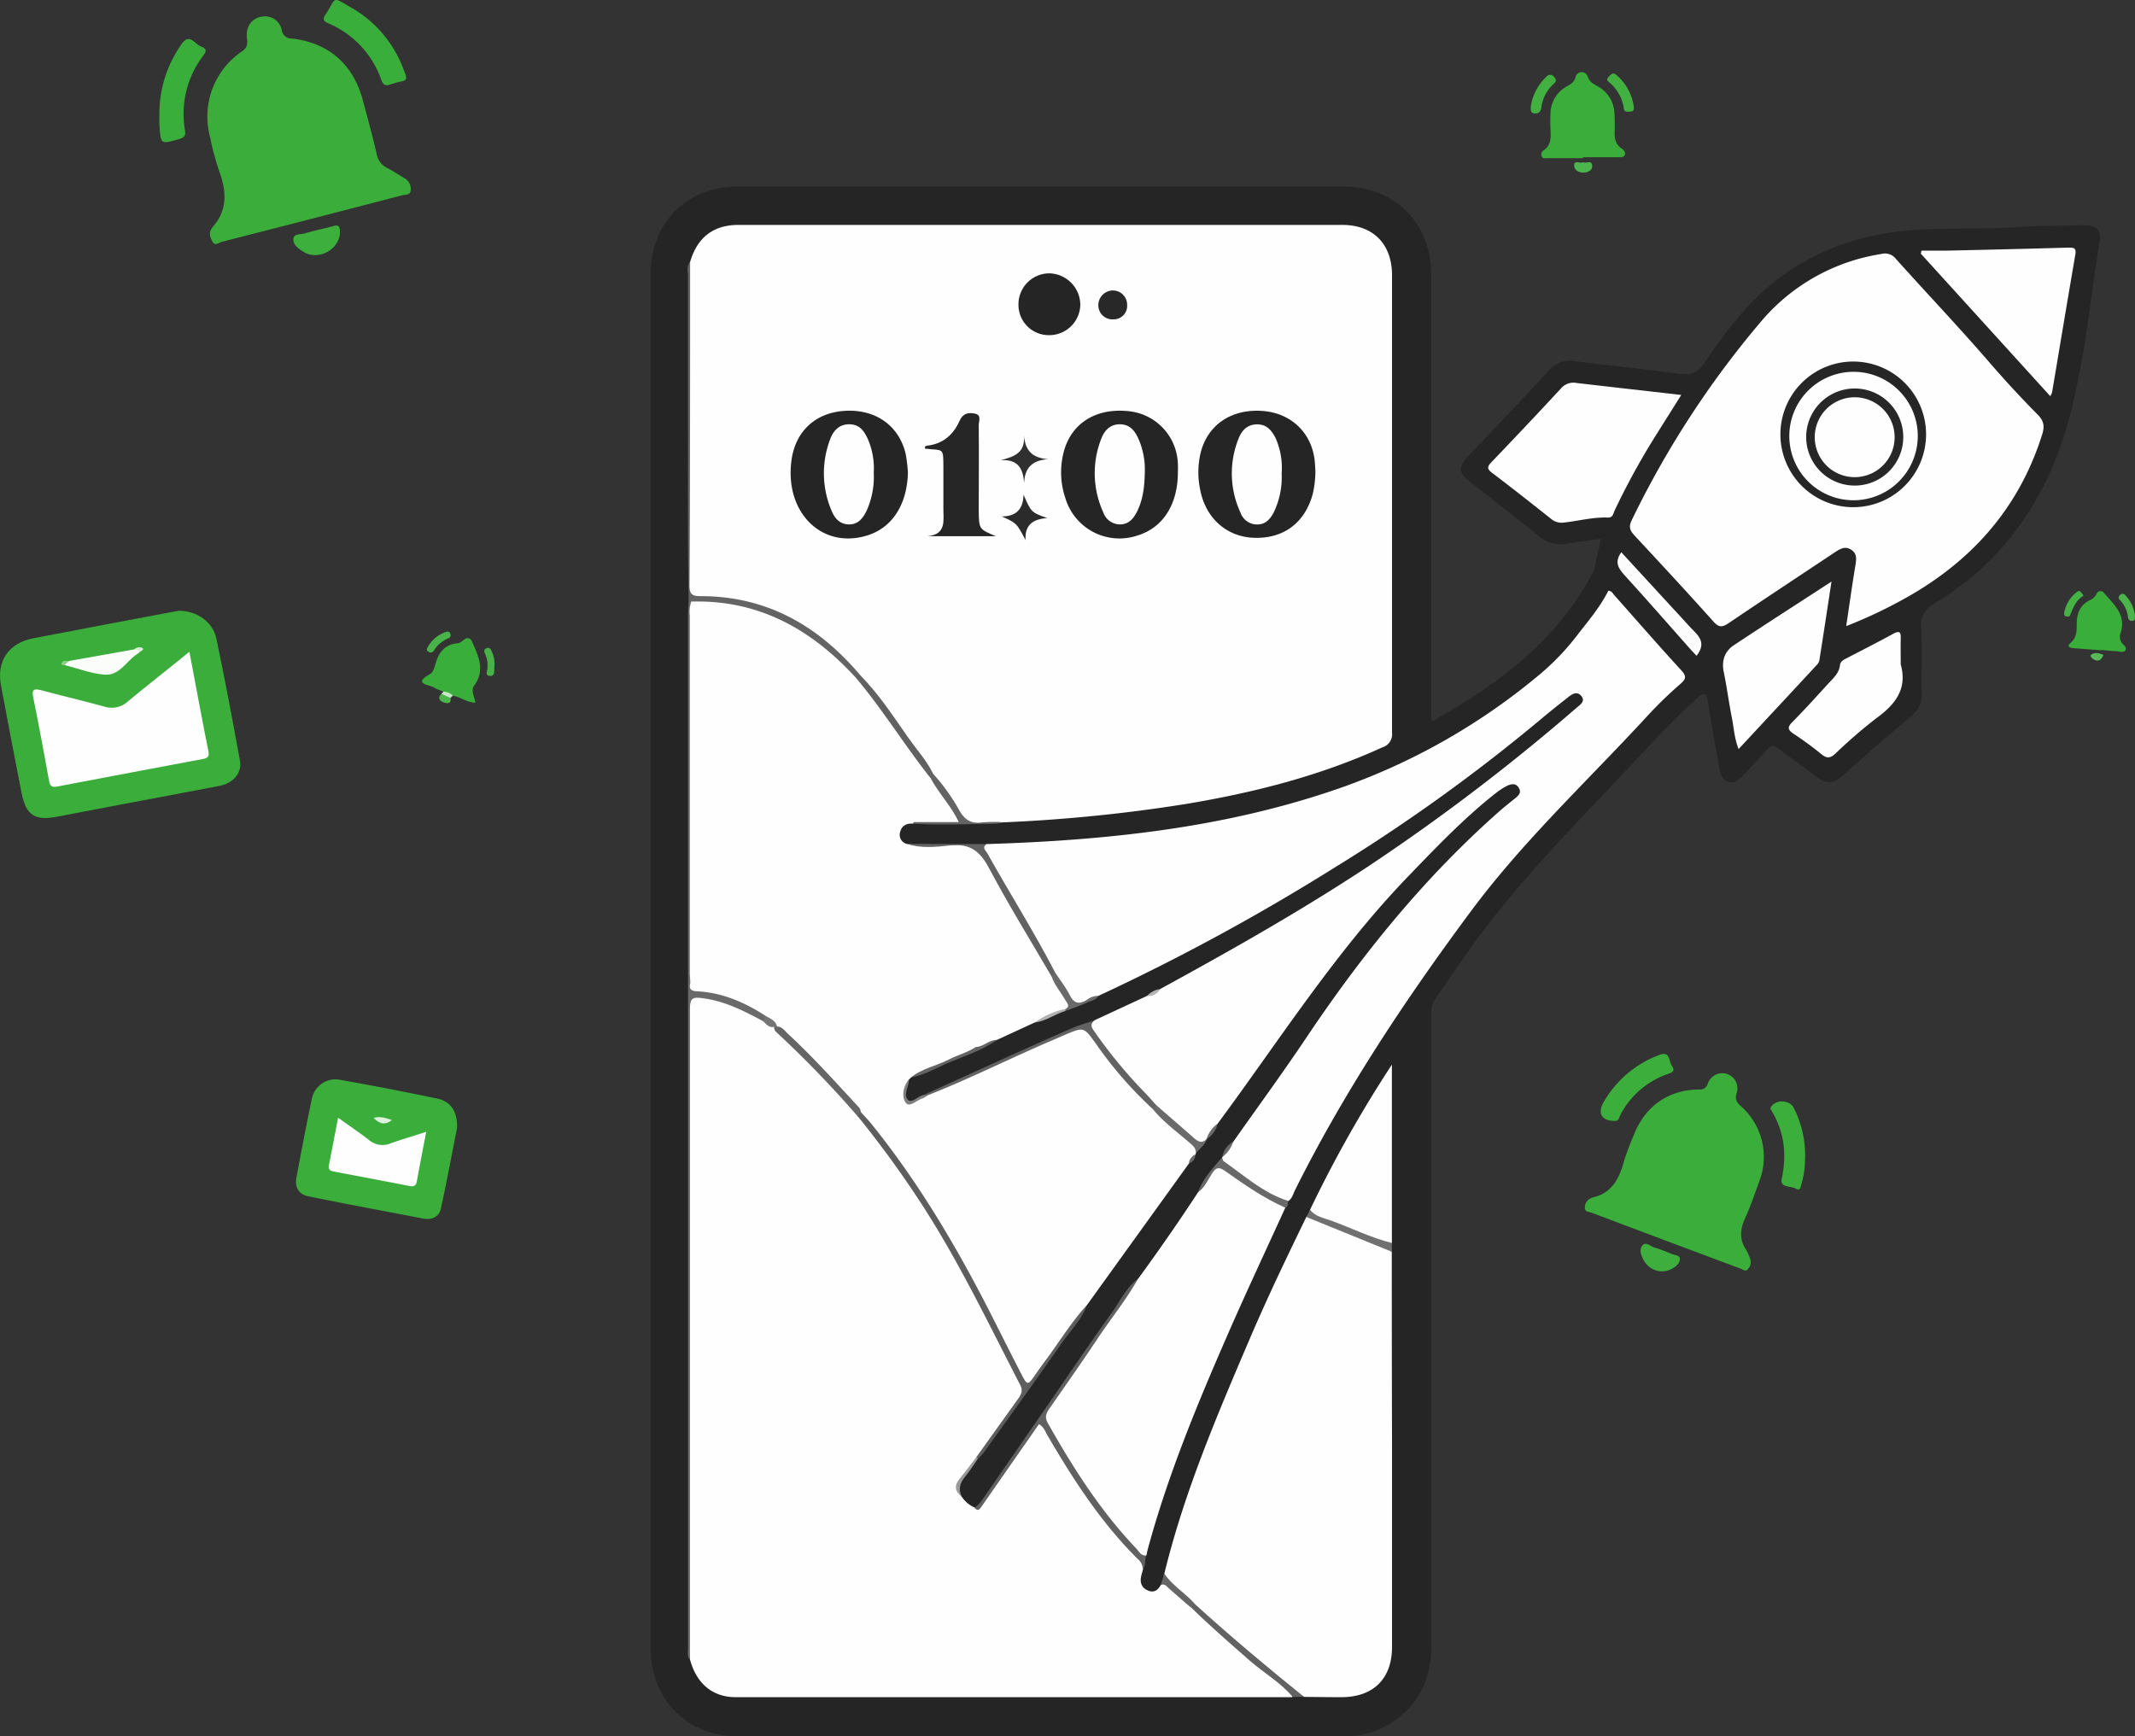 <svg id="Capa_1" data-name="Capa 1" xmlns="http://www.w3.org/2000/svg" viewBox="0 0 580.99 472.53"><rect x="0" y="0" width="580.99" height="472.53" fill="#333333" stroke="none"/><defs><style>.cls-1{fill:#fdfdfd;}.cls-1,.cls-10,.cls-11,.cls-12,.cls-13,.cls-14,.cls-15,.cls-16,.cls-17,.cls-18,.cls-19,.cls-2,.cls-20,.cls-21,.cls-22,.cls-23,.cls-24,.cls-25,.cls-26,.cls-27,.cls-28,.cls-29,.cls-3,.cls-30,.cls-31,.cls-32,.cls-33,.cls-34,.cls-35,.cls-36,.cls-37,.cls-38,.cls-39,.cls-4,.cls-40,.cls-5,.cls-6,.cls-7,.cls-8,.cls-9{fill-rule:evenodd;}.cls-2{fill:#252525;}.cls-3{fill:#3aad3a;}.cls-4{fill:#3aae3a;}.cls-5{fill:#3bae3b;}.cls-6{fill:#3daf3d;}.cls-7{fill:#3eaf3e;}.cls-8{fill:#42b142;}.cls-9{fill:#4bb54b;}.cls-10{fill:#48b348;}.cls-11{fill:#45b245;}.cls-12{fill:#47b347;}.cls-13{fill:#4db54d;}.cls-14{fill:#58ba58;}.cls-15{fill:#c5e7c5;}.cls-16{fill:#fefefe;}.cls-17{fill:#6a6a6a;}.cls-18{fill:#616161;}.cls-19{fill:#646464;}.cls-20{fill:#fcfcfc;}.cls-21{fill:#626262;}.cls-22{fill:#696969;}.cls-23{fill:#707070;}.cls-24{fill:#666;}.cls-25{fill:#fbfdfb;}.cls-26{fill:#88ce88;}.cls-27{fill:#d9efd9;}.cls-28{fill:#ddf1dd;}.cls-29{fill:#262626;}.cls-30{fill:#282828;}.cls-31{fill:#303030;}.cls-32{fill:#2b2b2b;}.cls-33{fill:#5e5e5e;}.cls-34{fill:#989898;}.cls-35{fill:#757575;}.cls-36{fill:#636363;}.cls-37{fill:#b4b4b4;}.cls-38{fill:#b1b1b1;}.cls-39{fill:#7e7e7e;}.cls-40{fill:#272727;}</style></defs><path class="cls-1" d="M-34.11,52.3" transform="translate(-13.23 -121.18)"/><path class="cls-2" d="M402.69,317.21c.34.09.47.16.53.13,17.54-9.88,33.44-21.54,43.21-39.84a5.71,5.71,0,0,0,.65-1.34c.6-2.62,1.14-5.25,1.8-8.32-3.12.43-6.08.73-9,1.27a9.12,9.12,0,0,1-8-2.11c-6.08-5-12.4-9.78-18.61-14.66-3.1-2.45-3.25-4.07-.59-6.89,7.33-7.79,14.76-15.5,22-23.39a7.54,7.54,0,0,1,7.17-2.58c9.42,1.19,18.86,2.16,28.27,3.42,3.05.41,5-.1,6.91-2.9,6.14-9.15,12.8-17.9,22-24.35a65.54,65.54,0,0,1,25.19-10.57c12.47-2.52,25.09-1.16,37.61-2.08,6.08-.45,12.19-.35,18.29-.52,3.41-.1,5,1.22,4.49,4.33-2.64,16.27-4.1,32.87-8.43,48.69-5.69,20.77-17.26,38.33-36.34,49.78-2.82,1.69-4,3.45-3.81,6.79.32,6,0,12,.13,18a6.75,6.75,0,0,1-2.54,5.74q-9.72,8.25-19.26,16.7c-2.28,2-4.3,2-6.67.18-3.47-2.69-7.11-5.18-10.6-7.85-1.19-.91-1.93-.9-2.93.26-2,2.34-4.21,4.55-6.31,6.83-1.17,1.27-2.33,2.61-4.32,2s-2.17-2.46-2.47-4.1c-1.09-6-2.2-12-3.14-18-.34-2.19-.95-2.3-2.49-.93-7.19,6.39-13.62,13.52-20.21,20.5-12.83,13.59-25.93,26.93-37.36,41.78-5,6.5-9.53,13.33-14.18,20.08-1,1.48-.95,3-.95,4.56q0,85.5,0,171c0,10-3.94,17.58-12.83,22.37a22.77,22.77,0,0,1-11,2.51q-82.5,0-165,0c-13.71,0-23.59-10.07-23.59-23.77q0-187.2,0-374.41c0-13.72,9.91-23.59,23.67-23.6q82.36,0,164.71,0c14.06,0,24,9.9,24,24q0,59.1,0,118.21C402.69,315.13,402.69,316.2,402.69,317.21Z" transform="translate(-13.23 -121.18)"/><path class="cls-3" d="M85.27,125.63a4.6,4.6,0,0,1,4.61,3.63,2.69,2.69,0,0,0,2.76,2.41c10.06,1.16,16.73,7,19.36,16.9,1.28,4.82,2.62,9.63,3.73,14.49a5.26,5.26,0,0,0,2.91,3.86c1.68.86,3.26,1.93,4.88,2.9a3.29,3.29,0,0,1,1.47,3.1c0,1.41-1.43,1.18-2.28,1.4q-24.46,6.39-49,12.64c-.82.21-2,1.31-2.65,0-.56-1.07-1.18-2.39-.17-3.66.06-.08.07-.19.14-.26,4.28-4.76,3.82-10,1.76-15.53a77.64,77.64,0,0,1-2.45-9.25,21.39,21.39,0,0,1,8.76-23.11c1.43-1,1.54-2,1.33-3.49C80,128.23,82,125.72,85.27,125.63Z" transform="translate(-13.23 -121.18)"/><path class="cls-3" d="M61.92,287.4c4.84,0,9.25,3,10.2,7.61,2.31,11,4.39,22.11,6.41,33.19.61,3.35-1.8,6.13-5.64,6.87-8.71,1.69-17.45,3.3-26.17,4.95q-9,1.69-17.92,3.42c-6.09,1.18-8.5-.36-9.7-6.47-1.92-9.79-3.82-19.58-5.63-29.39-1.2-6.52,2.17-11.4,8.73-12.67,12.63-2.45,25.28-4.8,37.92-7.19Z" transform="translate(-13.23 -121.18)"/><path class="cls-3" d="M481.65,413.27a4.12,4.12,0,0,1,4.19,5.35c-.51,1.64-.14,2.46,1.07,3.55A18.4,18.4,0,0,1,492,442.62c-1.23,3.37-2.37,6.8-3.86,10.05-1.4,3.05-1.65,5.84.29,8.7a15.53,15.53,0,0,1,1.08,2.46,2.71,2.71,0,0,1-.65,2.76c-.61.85-1.48,0-2.15-.21q-20.18-7.53-40.31-15.14c-.75-.28-2-.2-1.88-1.44a2.68,2.68,0,0,1,1.49-2.44,3.71,3.71,0,0,1,.53-.26c5.32-1.16,7.32-5.13,8.61-9.87a74.55,74.55,0,0,1,2.62-7c3.06-7.95,9.4-12.48,17.86-12.54a2.16,2.16,0,0,0,2.35-1.65A4.23,4.23,0,0,1,481.65,413.27Z" transform="translate(-13.23 -121.18)"/><path class="cls-3" d="M137.61,428.14c-1.33,6.73-2.75,14.38-4.41,22-.5,2.25-2.49,3.11-4.71,2.69-10.48-2-21-3.95-31.41-6.08-2.49-.5-3.68-2.41-3.2-5,1.33-7.15,2.68-14.31,4.19-21.42A6.57,6.57,0,0,1,106,415.1q13.25,2.34,26.41,5.11C135.9,421,137.73,423.7,137.61,428.14Z" transform="translate(-13.23 -121.18)"/><path class="cls-3" d="M444,164.22c-3.19,0-6.38,0-9.57,0-.56,0-1.26.25-1.62-.39a1.36,1.36,0,0,1,.6-1.81c1.89-1.39,1.87-3.33,1.76-5.36a44.83,44.83,0,0,1,0-4.78,8.49,8.49,0,0,1,4.3-7.11c1.09-.67,2.1-1.06,2.51-2.62a1.72,1.72,0,0,1,3.32-.13c.52,1.6,1.63,2,2.81,2.72a8.65,8.65,0,0,1,4.46,7.34c.08,1.59.13,3.19.06,4.78-.09,1.88.15,3.54,1.87,4.71.55.38,1.17,1,.9,1.74s-1.15.66-1.81.66c-3.19,0-6.38,0-9.57,0Z" transform="translate(-13.23 -121.18)"/><path class="cls-4" d="M123.7,141.85c.25,1-.32,1.27-1.09,1.45a31.43,31.43,0,0,0-3.16.87c-1.28.45-1.93.16-2.44-1.21a26,26,0,0,0-14.5-15.46c-1.39-.6-1.48-1.19-.68-2.4,3.1-4.68,1.5-5,6.93-1.88A32.18,32.18,0,0,1,123,139.94C123.28,140.59,123.49,141.26,123.7,141.85Z" transform="translate(-13.23 -121.18)"/><path class="cls-4" d="M56.6,152.35a32.78,32.78,0,0,1,6-19.1c2.2-3.3,3.63,0,5.31.58,2.3.79.94,2,.17,3.11a26.17,26.17,0,0,0-4.52,19.63c.25,1.5-.1,2-1.6,2.47-5,1.41-5,1.49-5.32-3.69C56.54,154.35,56.6,153.35,56.6,152.35Z" transform="translate(-13.23 -121.18)"/><path class="cls-4" d="M585,298.16l-7.43-.57c-1.06-.08-2.08-.42-.83-1.5,1.79-1.54,1.59-3.56,1.63-5.49.07-2.87,1.18-5,3.81-6.21a3.4,3.4,0,0,0,1.58-1.6,1.15,1.15,0,0,1,2-.25c2.71,3.16,6.21,6,4.51,11a2.85,2.85,0,0,0,.36,2.58c.43.62,1.46,1.18,1,2s-1.61.32-2.44.29c-1.39-.05-2.78-.22-4.17-.35Z" transform="translate(-13.23 -121.18)"/><path class="cls-4" d="M133.94,309.45c-.91-.4-1.86-.73-2.73-1.21-1.49-.83-5.69-.94-.94-3.62,1-.56,1.31-2.39,1.77-3.7.94-2.72,2.72-4.39,5.61-4.66.91-.08,1.37-.65,2-1.07a1.22,1.22,0,0,1,2,.54c1.71,3.88,3.69,7.77.69,11.92-1.1,1.52,0,3,.25,4.79-2.43-.14-4.11-1.58-6.11-1.92C135.54,310.36,134.54,310.38,133.94,309.45Z" transform="translate(-13.23 -121.18)"/><path class="cls-5" d="M452.52,426.23c-3.32,0-4.6-2-3-4.93a29.22,29.22,0,0,1,15.09-12.95c3.24-1.31,2.66,1.63,3.57,2.86,1.16,1.59-.14,1.91-1.33,2.35a23,23,0,0,0-12.73,11.15C453.83,425.34,453.76,426.36,452.52,426.23Z" transform="translate(-13.23 -121.18)"/><path class="cls-5" d="M504.39,437.59a21,21,0,0,1-.91,5.65c-.22.69-.19,2.21-1.55,1.45s-4.35-.28-3.86-2.61c1.42-6.66.76-12.83-2.79-18.66a.84.84,0,0,1-.07-1.07c1.41-2,5.05-1.84,6.13.31A28.49,28.49,0,0,1,504.39,437.59Z" transform="translate(-13.23 -121.18)"/><path class="cls-6" d="M99.05,190.61a5.65,5.65,0,0,1-3.37-1c-1.29-.79-2.72-1.86-2.62-3.39s2-1.17,3.14-1.52c2.55-.8,5.2-1.28,7.77-2,1.44-.43,1.71.15,1.77,1.39C105.91,187.45,102.8,190.54,99.05,190.61Z" transform="translate(-13.23 -121.18)"/><path class="cls-7" d="M465.5,467.19a5.74,5.74,0,0,1-4.93-2.95c-.69-1.31-1.46-3-.31-4.18.91-1,2.15.33,3.21.65a42.18,42.18,0,0,1,4.74,1.77c.76.33,2.06.24,2.14,1.25s-.83,2-1.8,2.54A5.68,5.68,0,0,1,465.5,467.19Z" transform="translate(-13.23 -121.18)"/><path class="cls-8" d="M457.82,150.14c.12.79,0,1.41-1,1.42-.66,0-1.52.21-1.68-.75a11.3,11.3,0,0,0-4.12-7.32c-.86-.67-.24-1.17.24-1.68s1-.92,1.75-.29A13.77,13.77,0,0,1,457.82,150.14Z" transform="translate(-13.23 -121.18)"/><path class="cls-8" d="M429.8,150.22a13.78,13.78,0,0,1,4.27-8.17,1.23,1.23,0,0,1,2,0c.78.73.7,1.24,0,1.92a10.31,10.31,0,0,0-3.4,6.48c-.13,1-.58,1.64-1.75,1.6S429.77,151.2,429.8,150.22Z" transform="translate(-13.23 -121.18)"/><path class="cls-9" d="M594.22,288.73c-.1.56.21,1.3-.69,1.41a1,1,0,0,1-1.2-.95,8.07,8.07,0,0,0-2.24-4.73.8.8,0,0,1,0-1.27.92.92,0,0,1,1.51,0A9.81,9.81,0,0,1,594.22,288.73Z" transform="translate(-13.23 -121.18)"/><path class="cls-10" d="M135.83,293.87a.83.83,0,0,1-.5,1,8.23,8.23,0,0,0-4,3.33,1,1,0,0,1-1.55.32c-.74-.46-.25-1,0-1.5a8.89,8.89,0,0,1,4.45-3.73C134.9,293,135.61,292.86,135.83,293.87Z" transform="translate(-13.23 -121.18)"/><path class="cls-11" d="M580.21,283.29c-2.14,1.3-2.87,3.43-3.73,5.5-.08.17-.74.22-1.08.14s-.52-.53-.45-.95a9.09,9.09,0,0,1,3.43-5.67c.33-.27.69-.42,1-.09A8.43,8.43,0,0,1,580.21,283.29Z" transform="translate(-13.23 -121.18)"/><path class="cls-12" d="M145.88,302.77a7.08,7.08,0,0,0-.7-3.74c-.26-.66-.27-1.11.42-1.43s1.11.13,1.36.69a8,8,0,0,1,.81,4.32c-.12,1,.3,2.6-1.23,2.53S146,303.62,145.88,302.77Z" transform="translate(-13.23 -121.18)"/><path class="cls-13" d="M444,165.33c.83.45,2.45-.77,2.51,1,.05,1.27-1.24,1.8-2.35,1.83-1.27,0-2.6-.63-2.56-2C441.63,164.67,443.17,165.76,444,165.33Z" transform="translate(-13.23 -121.18)"/><path class="cls-13" d="M135.82,311.13c.32,1.64-.89,1.54-1.73,1.25-1.06-.36-2-1.1-.75-2.34C134.2,310.32,135.3,310.06,135.82,311.13Z" transform="translate(-13.23 -121.18)"/><path class="cls-14" d="M585.64,299.41c-.59,1.48-1.46,2-2.81,1.14-.44-.27-.94-.9-.54-1.19C583.32,298.6,584.47,298.92,585.64,299.41Z" transform="translate(-13.23 -121.18)"/><path class="cls-15" d="M135.82,311.13,133.34,310l.6-.59a3.85,3.85,0,0,1,2.53,1.07Z" transform="translate(-13.23 -121.18)"/><path class="cls-16" d="M201.05,192.39c1.95-6.62,6.34-10,13.13-10q82.15,0,164.32,0c8.43,0,13.54,5.21,13.54,13.73q0,62.22,0,124.44a3.71,3.71,0,0,1-2.59,4c-17.12,7.82-35.15,12.38-53.64,15.45a431.28,431.28,0,0,1-50.07,5c-2.84.47-5.71.12-8.57.19-1.62,0-2.42-1.19-3.16-2.36-2.27-3.6-4.79-7-7.22-10.52-6.64-9.26-12.91-18.8-20.39-27.45-8.48-9.26-18.37-16.23-30.73-19.31a47.08,47.08,0,0,0-11.89-1c-2,0-3-.69-3-3q.1-43.93,0-87.87A3.14,3.14,0,0,1,201.05,192.39Z" transform="translate(-13.23 -121.18)"/><path class="cls-16" d="M324.28,548.26c-.16.57-.32,1.13-.46,1.69-.43,1.7-.09,3.17,1.58,4s2.83.17,3.66-1.34c1.41-1.24,2.36-.09,3.26.73a45.9,45.9,0,0,0,5.32,4.72,289,289,0,0,0,24.69,21.42c1.19.91,2.82,1.61,2.62,3.59q-75.79,0-151.59,0c-6.22,0-10.6-3.72-12.34-10.17a12.88,12.88,0,0,1-.14-3.28q0-86.7,0-173.41c0-4,1-4.89,5-4.09a44.21,44.21,0,0,1,14.4,5.71c1.25.74,2.31,1.79,3.63,2.44,5.26,5.29,10.6,10.52,15.76,15.91,2.7,2.82,5.2,5.78,7.66,8.78a252,252,0,0,1,26.41,38.75c5.83,10.57,11.19,21.38,16.69,32.12,1.5,2.92,1.51,5.22-.59,7.93-3.54,4.56-6.72,9.4-10.14,14.06-1.59,1.93-3,4-4.54,6-1.19,1.47-1.31,2.84.09,4.22,1,1.13,2,2.35,3.63,2.74,1.79-.41,2.39-2.05,3.22-3.31,3.65-5.5,7.57-10.8,11.3-16.24,2.42-3.53,3.47-3.52,5.59.24a196.36,196.36,0,0,0,19.07,27.92c1.53,1.86,3.28,3.49,4.93,5.23C324,545.59,324.84,546.68,324.28,548.26Z" transform="translate(-13.23 -121.18)"/><path class="cls-16" d="M281.66,350.9c32.47-1,64.6-4.33,95.51-15a174.41,174.41,0,0,0,55-31.12,67.43,67.43,0,0,0,10.34-10.82c3-3.88,6.18-7.59,8.38-12,.92,0,1.23.74,1.66,1.23,6.05,6.8,12,13.68,18.16,20.37,1.59,1.73,1.32,2.44-.32,3.86a111.57,111.57,0,0,0-9,8.76c-16.18,17.56-33.73,33.91-48,53.15-17.81,24-34.34,48.88-47.73,75.7-.52,1-.74,2.3-1.84,3a2,2,0,0,1-2.5.14c-5.58-2.75-10.41-6.62-15.37-10.29a1.66,1.66,0,0,1-.5-1.06,2.23,2.23,0,0,1,.1-.85,40,40,0,0,0,2.94-4.47c13.53-19.3,26.21-39.22,41.12-57.51,10.35-12.68,21.47-24.72,34.2-35.14.85-.7,2.6-1.39,1.66-2.69s-2.42-.21-3.41.55a108.06,108.06,0,0,0-12.11,10.25c-8.26,8.39-16.55,16.76-24.19,25.75-7,8.23-13.24,17-19.59,25.74-7,9.6-13.92,19.27-21,28.8a16.54,16.54,0,0,0-3,3.89,4.2,4.2,0,0,1-.52.66c-1.88,1.76-3.21.37-4.57-.8-3.2-2.76-6.16-5.8-9.54-8.37-6.08-6.45-12.06-13-17.09-20.34-1-1.45-1.12-2.74.47-3.86,4.63-2.42,9.32-4.73,14.17-6.7a5.38,5.38,0,0,0,3.54-1.85c6.14-3.75,12.49-7.13,18.78-10.59a582.15,582.15,0,0,0,59.05-37.76c12-8.64,23.29-18.19,34.63-27.67a7.73,7.73,0,0,0,.92-.78c.44-.5,1.19-1,.56-1.76s-1.34-.22-1.91.17c-3.21,2.22-6.13,4.8-9.13,7.28a510.26,510.26,0,0,1-71.26,49.06c-12.47,7.18-25.06,14.14-38,20.47-3.32,1.63-6.7,3.11-10.09,4.58a5.4,5.4,0,0,0-.86.22c-5.41,2.66-5.74,2.28-9.24-3.31-.79-1.26-1.52-2.55-2.36-3.77-5.8-10.67-12-21.1-18.1-31.62C281,353.32,279.6,352,281.66,350.9Z" transform="translate(-13.23 -121.18)"/><path class="cls-16" d="M515.63,291.58c.88-5.86,1.62-11.19,2.5-16.5.27-1.67.5-3.23-1.13-4.29s-3-.25-4.41.67c-9.65,6.43-19.32,12.8-28.92,19.29-1.69,1.14-2.63,1.31-4.15-.39-7.06-7.9-14.26-15.67-21.48-23.42-1.23-1.32-1.67-2.35-.79-4.15a255.2,255.2,0,0,1,35.19-54.09,53.58,53.58,0,0,1,32.77-18.4,3.7,3.7,0,0,1,3.9,1.29c8.41,9.37,17.09,18.51,25.3,28q6.47,7.5,13.4,14.51c1.67,1.69,1.82,3.2,1.15,5.32-6.46,20.57-19.85,35.21-38.59,45.3A127.54,127.54,0,0,1,515.63,291.58Z" transform="translate(-13.23 -121.18)"/><path class="cls-16" d="M330.09,549.42c5.37-22.08,14.26-42.88,23.15-63.68,4.81-11.27,10.11-22.32,15.47-33.34.78-1,1.65-.36,2.4,0,6.13,2.69,12.35,5.15,18.54,7.7a3.92,3.92,0,0,1,2.32,1.78q0,26.5.07,53,0,27.25,0,54.5c0,8.67-5.08,13.69-13.79,13.7-3.39,0-6.79-.06-10.18-.08-5.59-2.82-10-7.22-14.79-11.12-5.23-4.29-10.28-8.84-15.09-13.62a71.45,71.45,0,0,1-7-6.37C330.52,551.22,329.54,550.66,330.09,549.42Z" transform="translate(-13.23 -121.18)"/><path class="cls-16" d="M363,449.86c-5.29,11.61-10.72,23.15-15.82,34.84-8.29,19-16.24,38.2-21.66,58.3-.13.48-.2,1-.3,1.46-1.42,1.15-2.12-.24-2.88-.93a57.51,57.51,0,0,1-7.14-8.06A209.46,209.46,0,0,1,298.41,510a5.72,5.72,0,0,1,.41-6.86c5.79-8.26,11.49-16.57,17.2-24.88,2.15-3.12,4.44-6.15,6.45-9.37,5.44-7.89,11-15.73,16.36-23.65a42.32,42.32,0,0,0,3.85-5.27c.94-1.28,2.11-1.93,3.57-1,5.46,3.39,10.74,7.07,16.42,10.11C362.92,449.2,363,449.56,363,449.86Z" transform="translate(-13.23 -121.18)"/><path class="cls-16" d="M470.74,228.67c-2.81,4.5-5.42,8.6-8,12.75a198,198,0,0,0-10.12,18.68c-.39.84-.44,2-1.87,1.93-4-.14-7.92.92-11.89,1.36a4.44,4.44,0,0,1-3.54-1c-5.33-4.22-10.65-8.44-16.07-12.53-1.48-1.12-1.28-1.73-.14-2.92q9.54-9.94,18.92-20.06a4.42,4.42,0,0,1,4.22-1.47C451.6,226.5,460.93,227.54,470.74,228.67Z" transform="translate(-13.23 -121.18)"/><path class="cls-16" d="M571.16,229l-35.23-38.79c.07-.28.13-.55.2-.82,2.36,0,4.72,0,7.08,0,10.88-.25,21.77-.49,32.65-.82,1.52,0,2.47-.11,2.12,1.92-2.15,12.49-4.22,25-6.33,37.49A5.39,5.39,0,0,1,571.16,229Z" transform="translate(-13.23 -121.18)"/><path class="cls-16" d="M511.63,279.46c-1.17,7.69-2.22,14.59-3.31,21.48a2.64,2.64,0,0,1-.74,1.26c-7,7.54-14,15.07-21.23,22.84-1.18-3-1.29-5.83-1.84-8.58-.82-4.11-1.35-8.28-2.2-12.39-.64-3.12.25-5.64,2.79-7.32C493.65,291.07,502.3,285.53,511.63,279.46Z" transform="translate(-13.23 -121.18)"/><path class="cls-16" d="M369.73,450.42A340.7,340.7,0,0,1,392,410.92v48.54c-1,.82-2.12.44-3.12,0-5.61-2.32-11.38-4.22-16.93-6.68C370.93,452.36,369.54,452.07,369.73,450.42Z" transform="translate(-13.23 -121.18)"/><path class="cls-16" d="M530.47,302c1.85,6.64-1.44,10.84-6.5,14.54a136.06,136.06,0,0,0-11.31,9.77c-1.41,1.3-2.37,1.28-3.8.11a90.69,90.69,0,0,0-7.47-5.49c-1.65-1.08-1.88-1.78-.38-3.28,3.45-3.46,6.7-7.11,10-10.7,1.29-1.38,2.71-2.68,2.92-4.74.11-1,.94-1.44,1.75-1.86,4.25-2.21,8.52-4.36,12.71-6.67,2-1.08,2.13-.24,2.08,1.44C530.41,297.44,530.47,299.73,530.47,302Z" transform="translate(-13.23 -121.18)"/><path class="cls-16" d="M261.66,345.34c-1.68-.11-3,.48-3.45,2.18a2.55,2.55,0,0,0,1.74,3.32c5.24.65,10.51.28,15.75.23a5.64,5.64,0,0,1,5.54,3.12c5.92,10.15,11.92,20.25,17.55,30.56a11.21,11.21,0,0,0,1.13,1.76c1.05,2.1,2.54,3.93,3.6,6,.61,1.19,1.39,2.49-.07,3.68-2.86,1.13-5.8,2.06-8.4,3.76a94.61,94.61,0,0,1-10.5,4.8c-2.09.44-3.8,2.09-6.08,1.91a2.23,2.23,0,0,1-1.27-.56c-.85-1.53-.26-2.66,1-3.59a35.9,35.9,0,0,1,9.35-4.51c2.43-.86,5.22-1.13,7.14-3.24.86-.94,2.22-.8,3.33-1.24.75-.29,1.55-.66,1.55-1.61s-.74-1.13-1.41-1.34a5.46,5.46,0,0,1-3.64-2.94c-1.62-4.24-4.35-7.92-6-12.15-.85-2.14-3.15-3.51-4-5.79-1.47-3.86-4.41-6.83-6.37-10.4a8.64,8.64,0,0,1-1.48-4.5c.07-1.65-.88-2-2.28-2-2.8,0-5.6,0-8.39,0a4.37,4.37,0,0,0-3,1.09c-1.31,1.19-2.86,1.68-4.38.66-1.73-1.17-3.42-2.52-3.43-4.95a17.3,17.3,0,0,1,.36-2.67c.64-4.39,2.6-5.15,6.23-2.44A.57.57,0,0,1,261.66,345.34Z" transform="translate(-13.23 -121.18)"/><path class="cls-17" d="M220.73,399c-4.85-2.58-9.74-5.09-15.25-6-4.17-.67-4.52-.35-4.52,3.74V568.4c0,1.49,0,3,.06,4.48-.87-.92-.55-2.08-.55-3.14q0-87.14,0-174.26,0-53.39,0-106.76c0-1.3.11-2.59.17-3.89a.74.74,0,0,1,1,.41,7.47,7.47,0,0,1,.53,3.52c0,33,.06,66,0,98.93-.28,1.67.15,2.45,2.12,2.6,5.66.43,10.77,2.68,15.67,5.4a3.56,3.56,0,0,1,2,2.14C221.82,398.54,221.73,399.21,220.73,399Z" transform="translate(-13.23 -121.18)"/><path class="cls-18" d="M323,469.07c-3.26,5.82-7.49,11-11.17,16.54-4.26,6.4-8.68,12.68-13.08,19-.87,1.25-1.25,2.31-.41,3.81,6.87,12.21,14.39,24,24.07,34.16.77.81,1.3,2.12,2.8,1.91-.6,1.2-.07,2.68-1,3.8a3.7,3.7,0,0,0-1.38-2.84c-10-9.9-17.54-21.62-24.59-33.68-.58-1-.92-2.21-2.27-3q-6.06,8.69-12.11,17.36l-3.41,4.9c-.52.74-1,1.66-2,.52a104.47,104.47,0,0,1,7.95-11.94C297.18,504.51,307.27,489,318,474c.86-1.22,1.7-2.47,2.66-3.62C321.25,469.63,321.76,468.6,323,469.07Z" transform="translate(-13.23 -121.18)"/><path class="cls-19" d="M201.36,284.92l-.73-.09c-.06-6.49-.17-13-.18-19.47q0-34.47,0-68.94c0-1.35-.45-2.81.58-4,0,29.39,0,58.78-.17,88.18,0,2.66,1.14,2.82,3.23,2.82,18.08.06,32.11,8.25,43.46,21.78a3.31,3.31,0,0,1-2,.72c-2.72-2.35-5.19-5-7.93-7.31a53.14,53.14,0,0,0-33.43-13C203.21,285.55,202.18,285.69,201.36,284.92Z" transform="translate(-13.23 -121.18)"/><path class="cls-20" d="M454.42,271.47c4.73,5.13,9.38,10.17,14,15.22,1.42,1.54,2.86,3.06,4.24,4.63,2.07,2.35,5.42,4.29,2.25,8.34-.49-.53-1.2-1.24-1.86-2-5.89-6.64-11.72-13.33-17.7-19.89C453.67,275.91,452.46,274.21,454.42,271.47Z" transform="translate(-13.23 -121.18)"/><path class="cls-21" d="M299.46,387.06c-5.73-9.84-11.74-19.53-17.07-29.58-2.46-4.65-5.19-6.79-10.61-6.21-3.86.42-7.94.85-11.83-.43l21.71.06c-1.29,1-.19,1.72.26,2.51,6,10.75,12.61,21.2,18.29,32.15C300.47,386.32,300.1,386.76,299.46,387.06Z" transform="translate(-13.23 -121.18)"/><path class="cls-21" d="M338.53,557.86c9.57,8.69,19.47,17,29.54,25.11L365,583c-3.28-3.92-7.74-6.44-11.54-9.75-5.46-4.78-10.94-9.55-16.14-14.62C337.17,557.58,337.67,557.44,338.53,557.86Z" transform="translate(-13.23 -121.18)"/><path class="cls-22" d="M363,449.86c-5.91-2.61-11.17-6.31-16.41-10-1.65-1.16-2.43-1-3.51.66-1.19,1.79-2,3.9-3.88,5.18-.15-.14-.35-.33-.3-.47,1.31-3.8,3.19-7.18,6.91-9.16.12.38.11.93.37,1.11,5.65,3.93,10.8,8.69,17.56,10.82C363.64,448.68,363.88,449.49,363,449.86Z" transform="translate(-13.23 -121.18)"/><path class="cls-19" d="M261.66,345.34l.29-.42c1.4-1.39,3.18-.74,4.8-.85,1.84-.13,3.71.06,5.73-.1-1.56-4.19-5.25-6.78-6.38-10.86a1.51,1.51,0,0,1,1-1.4,53.53,53.53,0,0,1,7.26,10.15c1.47,2.5,3.19,3.53,6,3.15a43.48,43.48,0,0,1,5.36-.1,3.69,3.69,0,0,1-1.07.43C277,345.42,269.34,345.8,261.66,345.34Z" transform="translate(-13.23 -121.18)"/><path class="cls-23" d="M369.73,450.42c1.41,1.86,3.68,2.21,5.64,2.92,5.55,2,10.86,4.7,16.63,6.12,0,.8,0,1.6,0,2.4l-23.25-9.46Z" transform="translate(-13.23 -121.18)"/><path class="cls-24" d="M338.53,557.86a1.24,1.24,0,0,0-1.26.8c-1.92-1.66-3.83-3.34-5.75-5-.71-.6-1.25-1.61-2.46-1.1.35-1.05.69-2.1,1-3.15C332.33,552.81,335.94,554.83,338.53,557.86Z" transform="translate(-13.23 -121.18)"/><path class="cls-16" d="M64.77,298.56c1.78,9.41,3.4,18.24,5.16,27,.3,1.5-.14,1.93-1.45,2.18q-19.86,3.72-39.71,7.51c-1.43.27-1.94-.18-2.19-1.56-1.38-7.56-2.76-15.12-4.3-22.65-.48-2.35.29-2.47,2.21-2,5.68,1.53,11.41,2.87,17.08,4.43a6.59,6.59,0,0,0,6.6-1.5C53.49,307.56,59,303.27,64.77,298.56Z" transform="translate(-13.23 -121.18)"/><path class="cls-25" d="M51.17,298.66c-.05.08-.09.19-.17.23-3.23,1.82-5.07,6.26-9.31,5.91-3.68-.31-7.26-1.7-10.89-2.62-.39-1.21.91-.62,1.19-1.11l17.78-3.16C50.45,297.77,51.22,297.45,51.17,298.66Z" transform="translate(-13.23 -121.18)"/><path class="cls-26" d="M32,301.07l-1.19,1.11c-.38.05-1,0-.89-.34C30.23,300.83,31.15,301,32,301.07Z" transform="translate(-13.23 -121.18)"/><path class="cls-27" d="M51.17,298.66c-.29-.58-.89-.59-1.4-.75a1.94,1.94,0,0,1,2.32-.31C52.46,297.9,51.69,298.44,51.17,298.66Z" transform="translate(-13.23 -121.18)"/><path class="cls-16" d="M129.21,429.22c-.93,4.87-1.77,9.17-2.55,13.47-.24,1.33-.91,1.49-2.11,1.25-6.76-1.33-13.53-2.59-20.29-3.89-.9-.17-1.8-.37-1.54-1.68.83-4.18,1.62-8.36,2.51-13,3,2.18,5.77,4,8.33,6a5.7,5.7,0,0,0,6.11.93C122.64,431.24,125.7,430.36,129.21,429.22Z" transform="translate(-13.23 -121.18)"/><path class="cls-28" d="M119.9,426c-2,1.55-3.46,1-5-.57C116.66,424.88,118.11,425.42,119.9,426Z" transform="translate(-13.23 -121.18)"/><path class="cls-2" d="M333.76,249.71c0,8.79-4.09,15.17-11.11,17.25a15.36,15.36,0,0,1-19.52-10.26,21.85,21.85,0,0,1-.3-13c2.17-7.45,8.73-11.46,17.26-10.64A14.87,14.87,0,0,1,333.74,247,26.8,26.8,0,0,1,333.76,249.71Z" transform="translate(-13.23 -121.18)"/><path class="cls-2" d="M260.3,249.84c-.24,8.72-4.29,15-11.15,17.09-12.42,3.79-22.57-6.47-20.5-20.72,1.16-7.92,6.78-12.91,14.92-13.24s14.37,4.18,16.14,11.82A44.6,44.6,0,0,1,260.3,249.84Z" transform="translate(-13.23 -121.18)"/><path class="cls-2" d="M371.19,249.42a28.81,28.81,0,0,1-.73,6.21c-2.15,7.9-8,12.23-16.09,11.91-7.41-.29-13.1-5.42-14.55-13.13a23.1,23.1,0,0,1,.16-10.1c1.95-7.58,8.41-11.9,16.82-11.29,7.81.57,13.44,6,14.21,13.68C371.11,247.7,371.14,248.7,371.19,249.42Z" transform="translate(-13.23 -121.18)"/><path class="cls-29" d="M284.23,267.11H265.59c5.3-.46,4.33-4.39,4.36-7.68,0-3.5,0-7,0-10.5,0-6.3.13-5-5-5.66-.15-.51.16-.76.57-.8,4.31-.46,7.16-3,8.83-6.75.9-2,2.27-2.33,4.05-2,2.07.34,1.16,2.06,1.17,3.15.08,7.79,0,15.59,0,23.39C279.64,265.19,279.65,265.19,284.23,267.11Z" transform="translate(-13.23 -121.18)"/><path class="cls-2" d="M298.73,212.39a8.24,8.24,0,0,1-8.35-8.31,8.44,8.44,0,0,1,8.25-8.51,8.63,8.63,0,0,1,8.58,8.55A8.44,8.44,0,0,1,298.73,212.39Z" transform="translate(-13.23 -121.18)"/><path class="cls-18" d="M267.13,331.71,266.5,333c-1.68-.11-2.19-1.6-3-2.66-5.73-7.51-10.65-15.63-16.87-22.8-.42-.49-1-1-.45-1.82.05-1.25.86-.53,1.38-.54,5,5.14,8.91,11.16,13,17C262.79,325.34,265.43,328.2,267.13,331.71Z" transform="translate(-13.23 -121.18)"/><path class="cls-30" d="M316,200.23a3.88,3.88,0,0,1,3.95,4,3.64,3.64,0,0,1-3.71,3.86,3.82,3.82,0,0,1-4.12-3.77A4,4,0,0,1,316,200.23Z" transform="translate(-13.23 -121.18)"/><path class="cls-31" d="M291.92,252.57c-.31-4-1.74-6.44-6.36-6.14,3.65-1,6.67-1.92,6.33-6.7.36,4.33,2.48,6.07,6.48,6.41C294.19,246.49,292.12,248.39,291.92,252.57Z" transform="translate(-13.23 -121.18)"/><path class="cls-32" d="M292.31,268.17c-2.44-4.63-2.44-4.63-6.48-6.44,4,0,5.86-2.07,5.93-5.94,2.08,4.81,2.08,4.81,6.45,6.4C294.34,262.41,292.05,264.06,292.31,268.17Z" transform="translate(-13.23 -121.18)"/><path class="cls-2" d="M345.84,436.08c-2.5,3-5.28,5.82-6.61,9.63q-7.8,11.88-16.19,23.36c-3.37,2.5-5.05,6.33-7.42,9.6-5.78,8-11.27,16.21-16.88,24.33q-9.25,13.42-18.55,26.84a11.41,11.41,0,0,1-1.68,1.65,8.23,8.23,0,0,1-3.59-3c-1.52-1.87-1.05-3.58.33-5.3s2.51-3.26,3.67-5c4.47-6.18,9-12.28,13.16-18.72,3.55-5.5,7.55-10.76,11.47-16,1.77-2.39,3.76-4.66,5-7.43,2.64-5,6.4-9.16,9.67-13.68,6-8.26,11.66-16.73,17.91-24.78a6.91,6.91,0,0,0,1.87-2l.4-.68c.14-2,2.48-2.12,3.16-3.68h0c1.15-1.3,2-2.81,3-4.2,16.81-22.7,32-46.68,51.68-67.13,7.63-7.91,15.2-15.88,23.86-22.72a19.7,19.7,0,0,1,3-2c1.19-.63,2.59-1,3.44.43s-.24,2.22-1.2,3c-1.47,1.2-3,2.38-4.38,3.63-20.34,18-37.23,38.93-52.3,61.44-6.39,9.54-13.18,18.8-19.79,28.19a33.65,33.65,0,0,0-3,4.23Z" transform="translate(-13.23 -121.18)"/><path class="cls-33" d="M309.13,476.16c-1.55,4.18-4.72,7.29-7.19,10.84-6.9,9.94-14,19.74-21.05,29.58a17.64,17.64,0,0,1-1.63,1.72.45.45,0,0,1-.19-.76q5.49-7.68,11-15.36c.89-1.24,1.68-2.35.79-4.06-8.35-16.16-16.19-32.59-26-47.95a279.68,279.68,0,0,0-18.06-25c-.55-.66-.22-1.07.4-1.4,1.66-.08,2.47,1.18,3.31,2.25a276,276,0,0,1,28,42.86c4.13,7.88,8.09,15.84,12.13,23.76.32.63.69,1.22,1,1.84.87,1.65,1.56,2.06,2.85.2,3.83-5.5,7.78-10.9,11.75-16.29C306.94,477.4,307.48,476,309.13,476.16Z" transform="translate(-13.23 -121.18)"/><path class="cls-24" d="M247.58,423.94a1.23,1.23,0,0,0-.79,1.23A295.22,295.22,0,0,0,224.41,402a1.55,1.55,0,0,1-.51-1.32,1.42,1.42,0,0,1,.7-.45c3.13.66,5.1,3.07,7.1,5.17,5.24,5.47,10.6,10.85,15.5,16.65a3.22,3.22,0,0,1,.45.7A1.41,1.41,0,0,1,247.58,423.94Z" transform="translate(-13.23 -121.18)"/><path class="cls-34" d="M279.07,517.54c.07.26.13.51.19.76-1.13,1.61-2.17,3.31-3.43,4.81-1.39,1.67-1.85,3.37-.91,5.37-1.86-1.41-2.06-3-.58-4.82C276,521.65,277.5,519.59,279.07,517.54Z" transform="translate(-13.23 -121.18)"/><path class="cls-35" d="M224.65,400.59l-.75.06c-1.53.33-2.23-.91-3.17-1.69a1.28,1.28,0,0,0,.83-1.27C223.46,397.72,225,398.19,224.65,400.59Z" transform="translate(-13.23 -121.18)"/><path class="cls-2" d="M284.55,404.19l10.24-4.73a84.28,84.28,0,0,1,8.12-3.32c2.69-2.22,6.46-1.95,9.25-3.94a589.77,589.77,0,0,0,64.21-34.88A478.51,478.51,0,0,0,433,316.53c2.21-1.86,4.5-3.65,6.77-5.45,1.12-.89,2.48-1.92,3.69-.58,1.39,1.55-.31,2.53-1.28,3.37a561.37,561.37,0,0,1-57,43.35c-18.19,12-37.16,22.7-56.27,33.15-1,1-2.36,1.26-3.56,1.86L311,398.89c-2.67,2.51-6.29,3.08-9.49,4.49-12.32,5.42-24.52,11.09-36.85,16.5-1.55.5-3.08,2.36-4.64,1.12-1.73-1.37-.71-3.49-.29-5.31.05-.19.12-.38.18-.57a2.68,2.68,0,0,1,.89-1.11C268.69,410.6,276.68,407.53,284.55,404.19Z" transform="translate(-13.23 -121.18)"/><path class="cls-36" d="M264.66,419.14l25-11.33c5.17-2.33,10.34-4.66,15.55-6.9,1.88-.81,3.89-1.36,5.84-2-1.24,1-.81,1.92,0,3a133,133,0,0,0,13.29,16.19c1.25,1.24,2.39,2.6,3.58,3.91.27.53,0,.85-.42,1.12-1.49.49-2.12-.71-3-1.51A101.72,101.72,0,0,1,310,404.55c-1.47-2.19-2.86-2.67-5.42-1.59-11.77,4.94-23.21,10.6-35,15.55-1.37.57-2.68,1.36-4.27,1.16A1.24,1.24,0,0,1,264.66,419.14Z" transform="translate(-13.23 -121.18)"/><path class="cls-17" d="M326.92,423l1-1c3.41,3,6.85,5.89,10.21,8.9,1.15,1,2.17,1.56,3.44.31-.38,1.85-2.28,2.6-3,4.18-2.65-4-6.88-6.39-10.11-9.82C327.69,424.8,326.55,424.33,326.92,423Z" transform="translate(-13.23 -121.18)"/><path class="cls-17" d="M312.16,392.2c-.66,1.14-1.94,1.32-3,1.79-2,.89-4,1.58-6.07,2.35A.35.35,0,0,1,303,396q.07-.18.15-.18c1.38-.78.51-1.62,0-2.43-1.2-2.1-2.82-4-3.69-6.27l.75-1.5c1.4,2.13,3,4.19,4.16,6.43s2.46,2.52,4.5,1.33A5.17,5.17,0,0,1,312.16,392.2Z" transform="translate(-13.23 -121.18)"/><path class="cls-22" d="M345.83,436.09a6.2,6.2,0,0,1,3-4.23A8.35,8.35,0,0,1,345.83,436.09Z" transform="translate(-13.23 -121.18)"/><path class="cls-17" d="M344.56,427a6.52,6.52,0,0,1-3,4.2A8.09,8.09,0,0,1,344.56,427Z" transform="translate(-13.23 -121.18)"/><path class="cls-37" d="M325.37,392.23a5.7,5.7,0,0,1,3.56-1.86A3.61,3.61,0,0,1,325.37,392.23Z" transform="translate(-13.23 -121.18)"/><path class="cls-29" d="M537.36,239.84a19.82,19.82,0,0,1-39.63,0,19.82,19.82,0,1,1,39.63,0Z" transform="translate(-13.23 -121.18)"/><path class="cls-16" d="M246.19,305.7c7.32,8.69,13.25,18.41,20.31,27.29,2.17,4.09,5.54,7.45,7.63,11.93H262a14.46,14.46,0,0,0-2.41-1.1c-1.62-.42-3.08-.34-3.16,1.88-.09,2.62-1.56,5.37,1.48,7.57,1.77,1.27,3.09,1.7,4.65,0,.54-.58.91-1.29,1.87-1.28,4,0,8,0,12,0,.69,0,1.59,0,1.27,1.1-1.15,3.75,1.15,6.62,3.18,8.85,2.35,2.58,3.48,5.7,4.95,8.57,1,2,3.8,2.59,3.7,4.17-.14,2.45.64,3.44,2.45,4.78,1.09.81,1.11,3,1.69,4.57,1,2.73,2,5.46,5.6,5.83A2.17,2.17,0,0,1,301,392a3.45,3.45,0,0,1-2.95,2.52,6.73,6.73,0,0,0-4.17,2.17c-1.09,1.07-3.54,1.74-5.2,2.1a31.27,31.27,0,0,0-9.2,3.9c-1.52.88-2.37,1.61-2.14,3.35a1,1,0,0,1-1.4.69c-2.48-2.18-5-.6-6.86.65-2.86,1.94-6.16,2.63-9.11,4.22-3.21,1.71-4.22,6.56-1.74,9.27a1.32,1.32,0,0,1,.08.83c-.43.82-1.61,1.49-.64,2.6a2.26,2.26,0,0,0,3,.37c3.47-1.86,7.24-3,10.86-4.48,2.4-1,4.4-2.69,7-3.26,1.57-.35,1.67-2.36,2.58-3.52a1.85,1.85,0,0,1,1.64-.55c2.08,1.12,4,.64,5.86-.58a20.25,20.25,0,0,1,6.5-2.83,3.44,3.44,0,0,0,1.84-.9c2.07-2.46,5.36-2.16,7.92-3.53,1.9-1,4.7.33,5.6,2.44.62,1.49,1.87,1.24,2.89,1.69a1.55,1.55,0,0,1,1,1.4c-.48,2,.13,3.45,1.52,5.1a101.69,101.69,0,0,0,8.52,8.72c3.65,3.42,7.19,7,11,10.2a3.18,3.18,0,0,1,1,2.14,3.23,3.23,0,0,1-2,2.28c-3.84.44-5.44,3.22-6.42,6.42-.4,1.31-.64,2.48-2.14,2.88-.49.13-1.05.45-1.12.89-.47,2.93-2.86,4.42-4.66,6.33a6.07,6.07,0,0,0-1.5,5.75,2.15,2.15,0,0,1-.9,1.47c-2.29.3-3.19,1.74-3.21,3.9-1.61,1.47-3.7,2.61-3.39,5.36.05.47-.69.93-1.27,1.16-4.41,1.77-6.42,5.3-7.37,9.74a9.63,9.63,0,0,1-4.07,6.06,7.38,7.38,0,0,0-3.54,4.79c-.27,1-.53,2.75-2.06,2.41-1.13-.24-1.78-1.68-1.71-2.88.07-1.36-.13-2.31-1.46-2.89a2.08,2.08,0,0,1-1-1.43c-1-4-4.08-7.13-4.42-11.39-.11-1.38-1.33-2.39-2-3.62-2.27-4.36-3.54-9.37-7.74-12.56a3,3,0,0,1-1.3-3.39,4.29,4.29,0,0,0-.32-2.33c-.57-2-3.24-2.14-3.7-3.55-.58-1.74-.67-3.38-2.66-4.15a2.41,2.41,0,0,1-1.54-1.74,18.9,18.9,0,0,0-5.52-9.59,19.71,19.71,0,0,1-2.94-4.48c-1.5-2.76-3.19-5.44-6.41-6.61-1.27-.46-1.75-1.88-2.82-2.62l0,0c-.19-2.13-.41-4.19-3.19-4.58a1.68,1.68,0,0,1-1.3-1.52c-.22-3-2.4-4.74-4.44-6.43s-4.57-3.18-6.11-5.19A22.3,22.3,0,0,0,223,398c-.91-.39-1.55-1.52-2.25-2.36-1.26-1.52-2.46-2.47-4.8-2.07a5.12,5.12,0,0,1-4.64-2.11,5.17,5.17,0,0,0-6.55-1.72c-1.77.82-2.81.44-3.67-1.13-.05-1-.14-2-.14-3q0-48.44,0-96.87a8.79,8.79,0,0,1,.39-3.84C219.77,284.36,234.15,292.51,246.19,305.7Z" transform="translate(-13.23 -121.18)"/><path class="cls-16" d="M334.38,438.43a3.69,3.69,0,0,0,1.79-1.8c-.95-3.09-3.22-5-5.9-6.5-.59-.32-1.5-.34-1.76-1-2.13-5.41-8.39-6.84-11.13-11.56-1.25-2.17-4.23-3.54-3.41-6.76a1.23,1.23,0,0,0-.6-1.2,7.17,7.17,0,0,1-2.64-2.32C309,404.6,306,404.83,303,405.7c-2.79.79-4.64,3-7.17,3.56a18,18,0,0,0-6.92,3.19,6,6,0,0,1-6.14.78,1.24,1.24,0,0,0-1.2.6,2.86,2.86,0,0,0-1.43,1.79c-.25.64-.65,1.45-1.33,1.53-4.29.49-7.19,4.26-11.58,4.7-1.43.14-2.61,1.92-4.56,1.14-.78-.31-.81.94-1.24,1.43a2.42,2.42,0,0,1-3.68.41c-1.27-1.09-.89-2.28.42-3.2V421c-3.05-3.37-1.63-7.69,2.39-9.74,2.47-1.26,5.27-1.58,7.65-3.58,1.71-1.43,4.92-3.86,8-1.09l1.2-.6,1.4.11c-2.06,2.38-5.17,2.74-7.82,4-3.23,1.51-6.61,2.71-9.82,4.3l-.59.59a5.84,5.84,0,0,0-.78,2.19c-.06,1.32-.76,3,.39,3.9s2.12-.56,3.17-1a19.42,19.42,0,0,1,2.22-.77c11.53-4.53,22.59-10.13,34-15l3.58-1.55c5-2.11,5-2.11,8.26,2.42A108.07,108.07,0,0,0,326.92,423c3,3.66,6.82,6.36,10.32,9.44,1,.87,1.67,1.63,1.28,3h0a21.34,21.34,0,0,1-1.78,2.43l-27.62,38.35c-4.39,4.79-7.73,10.35-11.6,15.52-.9,1.2-1.76,2.43-2.62,3.65-2,2.9-2.09,2.92-3.79-.35-2.57-5-5.08-10-7.61-15-9.48-18.76-20.06-36.83-33.32-53.21-.81-1-1.73-1.92-2.6-2.87l-.33-1c4.7,2.24,8.4,5.25,10.67,10.32,1.54,3.46,5,5.93,6.89,9.43.31.59,1.16,1.18.93,1.76-1,2.43.67,2.9,2.32,3.5.45.17,1.19.62,1.15.84-.5,3.31,3.16,3.8,4.08,6.12.49,1.24,1.61,2.32.42,3.84-.59.76.17,1.33.82,1.9,2.66,2.37,5.12,4.75,6.1,8.53.64,2.47,3,4.47,3.82,6.93s.79,5.35,3.37,7.19c.23.16-.38,2.75.52,4.19,1.5,2.38,4.86,3.82,3.84,7.51-.06.21.43.57.66.86a2.27,2.27,0,0,0,1.3-2c.52-2.41.76-4.63,4-5.48,1.82-.48,3.43-3.11,3.5-5.19.14-4.26,3-6.75,5.22-9.71a2.2,2.2,0,0,1,1.85-.82c1.7,0,2.23-.61,1.77-2.44-.68-2.75,2.07-2.58,3.46-3.56.92-1.65,1.69-3.41,3.6-4.2l.6-1.2c-.35-3.42,1.16-5.8,4-7.53,1.18-.71,2.19-1.67,2-3.35a1.9,1.9,0,0,1,2-2.33,1.48,1.48,0,0,0,1.47-1.57C327.89,442.07,330.64,439.85,334.38,438.43Z" transform="translate(-13.23 -121.18)"/><path class="cls-19" d="M261.13,414.41c3.06-2.49,7-3.16,10.37-4.91,2.38-1.22,5-1.87,7.27-3.37,2.13-.05,3.61-2,5.78-1.94-4.25,3.05-9.27,4.48-14,6.56C267.5,412.1,264.52,413.82,261.13,414.41Z" transform="translate(-13.23 -121.18)"/><path class="cls-38" d="M303.11,395.77a5.42,5.42,0,0,1,0,.57c-2.84.86-5.28,2.77-8.31,3.12A22.12,22.12,0,0,1,303.11,395.77Z" transform="translate(-13.23 -121.18)"/><path class="cls-16" d="M201.11,388.62c1.14.62,1.92,1.69,3.58.26,1.83-1.59,6.25,0,7.27,2.22.74,1.63,2.91,2.38,3.56,2,4.22-2.48,5.28,1.67,7,3.43,1.41,1.46,2.33,2.63,4.52,2.38a2.9,2.9,0,0,1,2.87,1.83c1.27,4,5.1,5.31,7.65,7.94,2.38,2.43,6.18,3.9,5.87,8.29,0,.64.68.85,1.28,1,3.65,1.1,3.69,1.21,2.59,4.94-6.45-6.94-12.74-14-19.73-20.45-.84-.77-1.51-1.92-2.89-1.9-.38-1.67-1.85-2.17-3.1-2.9-5.69-3.68-11.77-6.34-18.62-6.69C201,390.9,200.75,390.16,201.11,388.62Z" transform="translate(-13.23 -121.18)"/><path class="cls-16" d="M324.76,249.77c-.07,3.71-.44,7.37-2.17,10.75-.95,1.84-2.21,3.35-4.54,3.38a4.84,4.84,0,0,1-4.59-3.28,25.61,25.61,0,0,1-.53-20.08c.84-2.2,2.44-3.95,5.15-3.89s4.05,1.87,5,4.06A20.81,20.81,0,0,1,324.76,249.77Z" transform="translate(-13.23 -121.18)"/><path class="cls-16" d="M251,249.82a22.5,22.5,0,0,1-2,10.49c-1,1.93-2.23,3.61-4.72,3.59s-3.86-1.61-4.7-3.59a26,26,0,0,1-.46-19.55c.86-2.32,2.45-4.17,5.31-4.11s4,1.95,5,4.1A20,20,0,0,1,251,249.82Z" transform="translate(-13.23 -121.18)"/><path class="cls-16" d="M362,250a22,22,0,0,1-2.2,10.73c-.93,1.72-2.16,3.14-4.35,3.19a4.78,4.78,0,0,1-4.64-3.2,25.39,25.39,0,0,1-.47-20.34c.84-2.11,2.4-3.71,5-3.71s3.95,1.66,5,3.71A19.85,19.85,0,0,1,362,250Z" transform="translate(-13.23 -121.18)"/><path class="cls-17" d="M336.74,437.81a3,3,0,0,1,1.78-2.43A2.46,2.46,0,0,1,336.74,437.81Z" transform="translate(-13.23 -121.18)"/><path class="cls-39" d="M265.54,419.34a4.27,4.27,0,0,1-1.22.78c-1.62.4-3.59,2.66-4.66,1.12s-.73-4.33.88-6.24a3,3,0,0,1,0,.59c-.29,1.69-1.49,3.83-.15,5,1,.84,2.7-1.12,4.23-1.42Z" transform="translate(-13.23 -121.18)"/><path class="cls-16" d="M517.57,257.33a17.48,17.48,0,1,1,17.54-17.44A17.51,17.51,0,0,1,517.57,257.33Z" transform="translate(-13.23 -121.18)"/><path class="cls-16" d="M282.77,413.23c4.3.42,7.37-1.89,10.23-4.64.39-.38.62-.28,1-.07s.82.52,1.07.41c2.73-1.22,4.91-3.41,8-4.21a7,7,0,0,1,2.32-.73c4.06,0,6.16,2.62,8,5.64-1.85.06-3.6.21-3.72-2.55-.06-1.28-3.69-2-5.2-1.31-4,1.88-8,3.94-12.18,5.46-1.71.63-3.07,1.73-4.66,2.48C285.7,414.61,284.27,414.67,282.77,413.23Z" transform="translate(-13.23 -121.18)"/><path class="cls-16" d="M314,410.83c2.94,5.54,6.27,10.69,12.29,13.45a3.25,3.25,0,0,1,2.12,3c0,.72.15,1.84.77,1.77,3.32-.41,3.77,3.29,6.24,4.17,1.29.46,1.18,2.09.78,3.39-2.27-2.16-3.89-5-7-6.27a2.21,2.21,0,0,1-.91-.75c-4.08-5.51-10-9.22-14.12-14.71A3.15,3.15,0,0,1,314,410.83Z" transform="translate(-13.23 -121.18)"/><path class="cls-16" d="M258.17,421.63c-.56,1.21-1.24,2.52.55,3.22,1.42.55,2.25-.21,2.49-1.65.08-.55.56-1.17.89-1,1.95.8,3.22-.67,4.79-1.08,3.16-.81,6.4-.88,8.19-4.18.05-.09.14-.24.16-.23,3.17,1.41,4.1-2.16,6.33-2.85-.89,4.83-5.72,4.5-8.72,6.5-2.07,1.38-4.61,2.11-6.92,3.15-1.81.82-3.84,1.2-5.69,2.2a2.59,2.59,0,0,1-3.7-1.53A1.71,1.71,0,0,1,258.17,421.63Z" transform="translate(-13.23 -121.18)"/><path class="cls-16" d="M334.38,438.43c-.81,1.87-3.26,1.55-4.28,3.29-.59,1-1.59,1.86-1.67,3.09-.12,2-.08,3.84-2.86,4-1,.06-.94,1.29-.72,2a2.1,2.1,0,0,1-1.13,2.76c-3.27,1.6-4.89,4.29-5.55,7.72-1.79-3.21.44-5.24,2.27-7.26,1.36-1.5,3.31-2.52,3.3-4.92a.33.33,0,0,1,.13-.26c4.1-1.72,3.65-6.71,6.67-9.27A5.22,5.22,0,0,1,334.38,438.43Z" transform="translate(-13.23 -121.18)"/><path class="cls-16" d="M276.17,406.62a8.35,8.35,0,0,0-9.13,3.47c-.15.22-.52.59-.58.55-2.64-1.7-4.07,1.49-6.37,1.58s-3.76,4.74-2.61,7.2c.25.53.46,1.07.69,1.61-2.71-1.26-3-3.84-1.33-7.43,1.24-2.73,4-3.76,6-4.16,3.46-.69,5.6-3.5,8.91-4.18C273.68,404.88,275.24,404.41,276.17,406.62Z" transform="translate(-13.23 -121.18)"/><path class="cls-16" d="M317.57,462.44c-1.27,1.34-1.88,3.24-3.6,4.2C313.7,464,314.05,461.85,317.57,462.44Z" transform="translate(-13.23 -121.18)"/><path class="cls-40" d="M504.74,240.12a13.21,13.21,0,0,1,26.42,0,13.21,13.21,0,1,1-26.42,0Z" transform="translate(-13.23 -121.18)"/><path class="cls-16" d="M507.07,240a10.87,10.87,0,0,1,21.74.34,10.87,10.87,0,1,1-21.74-.34Z" transform="translate(-13.23 -121.18)"/></svg>